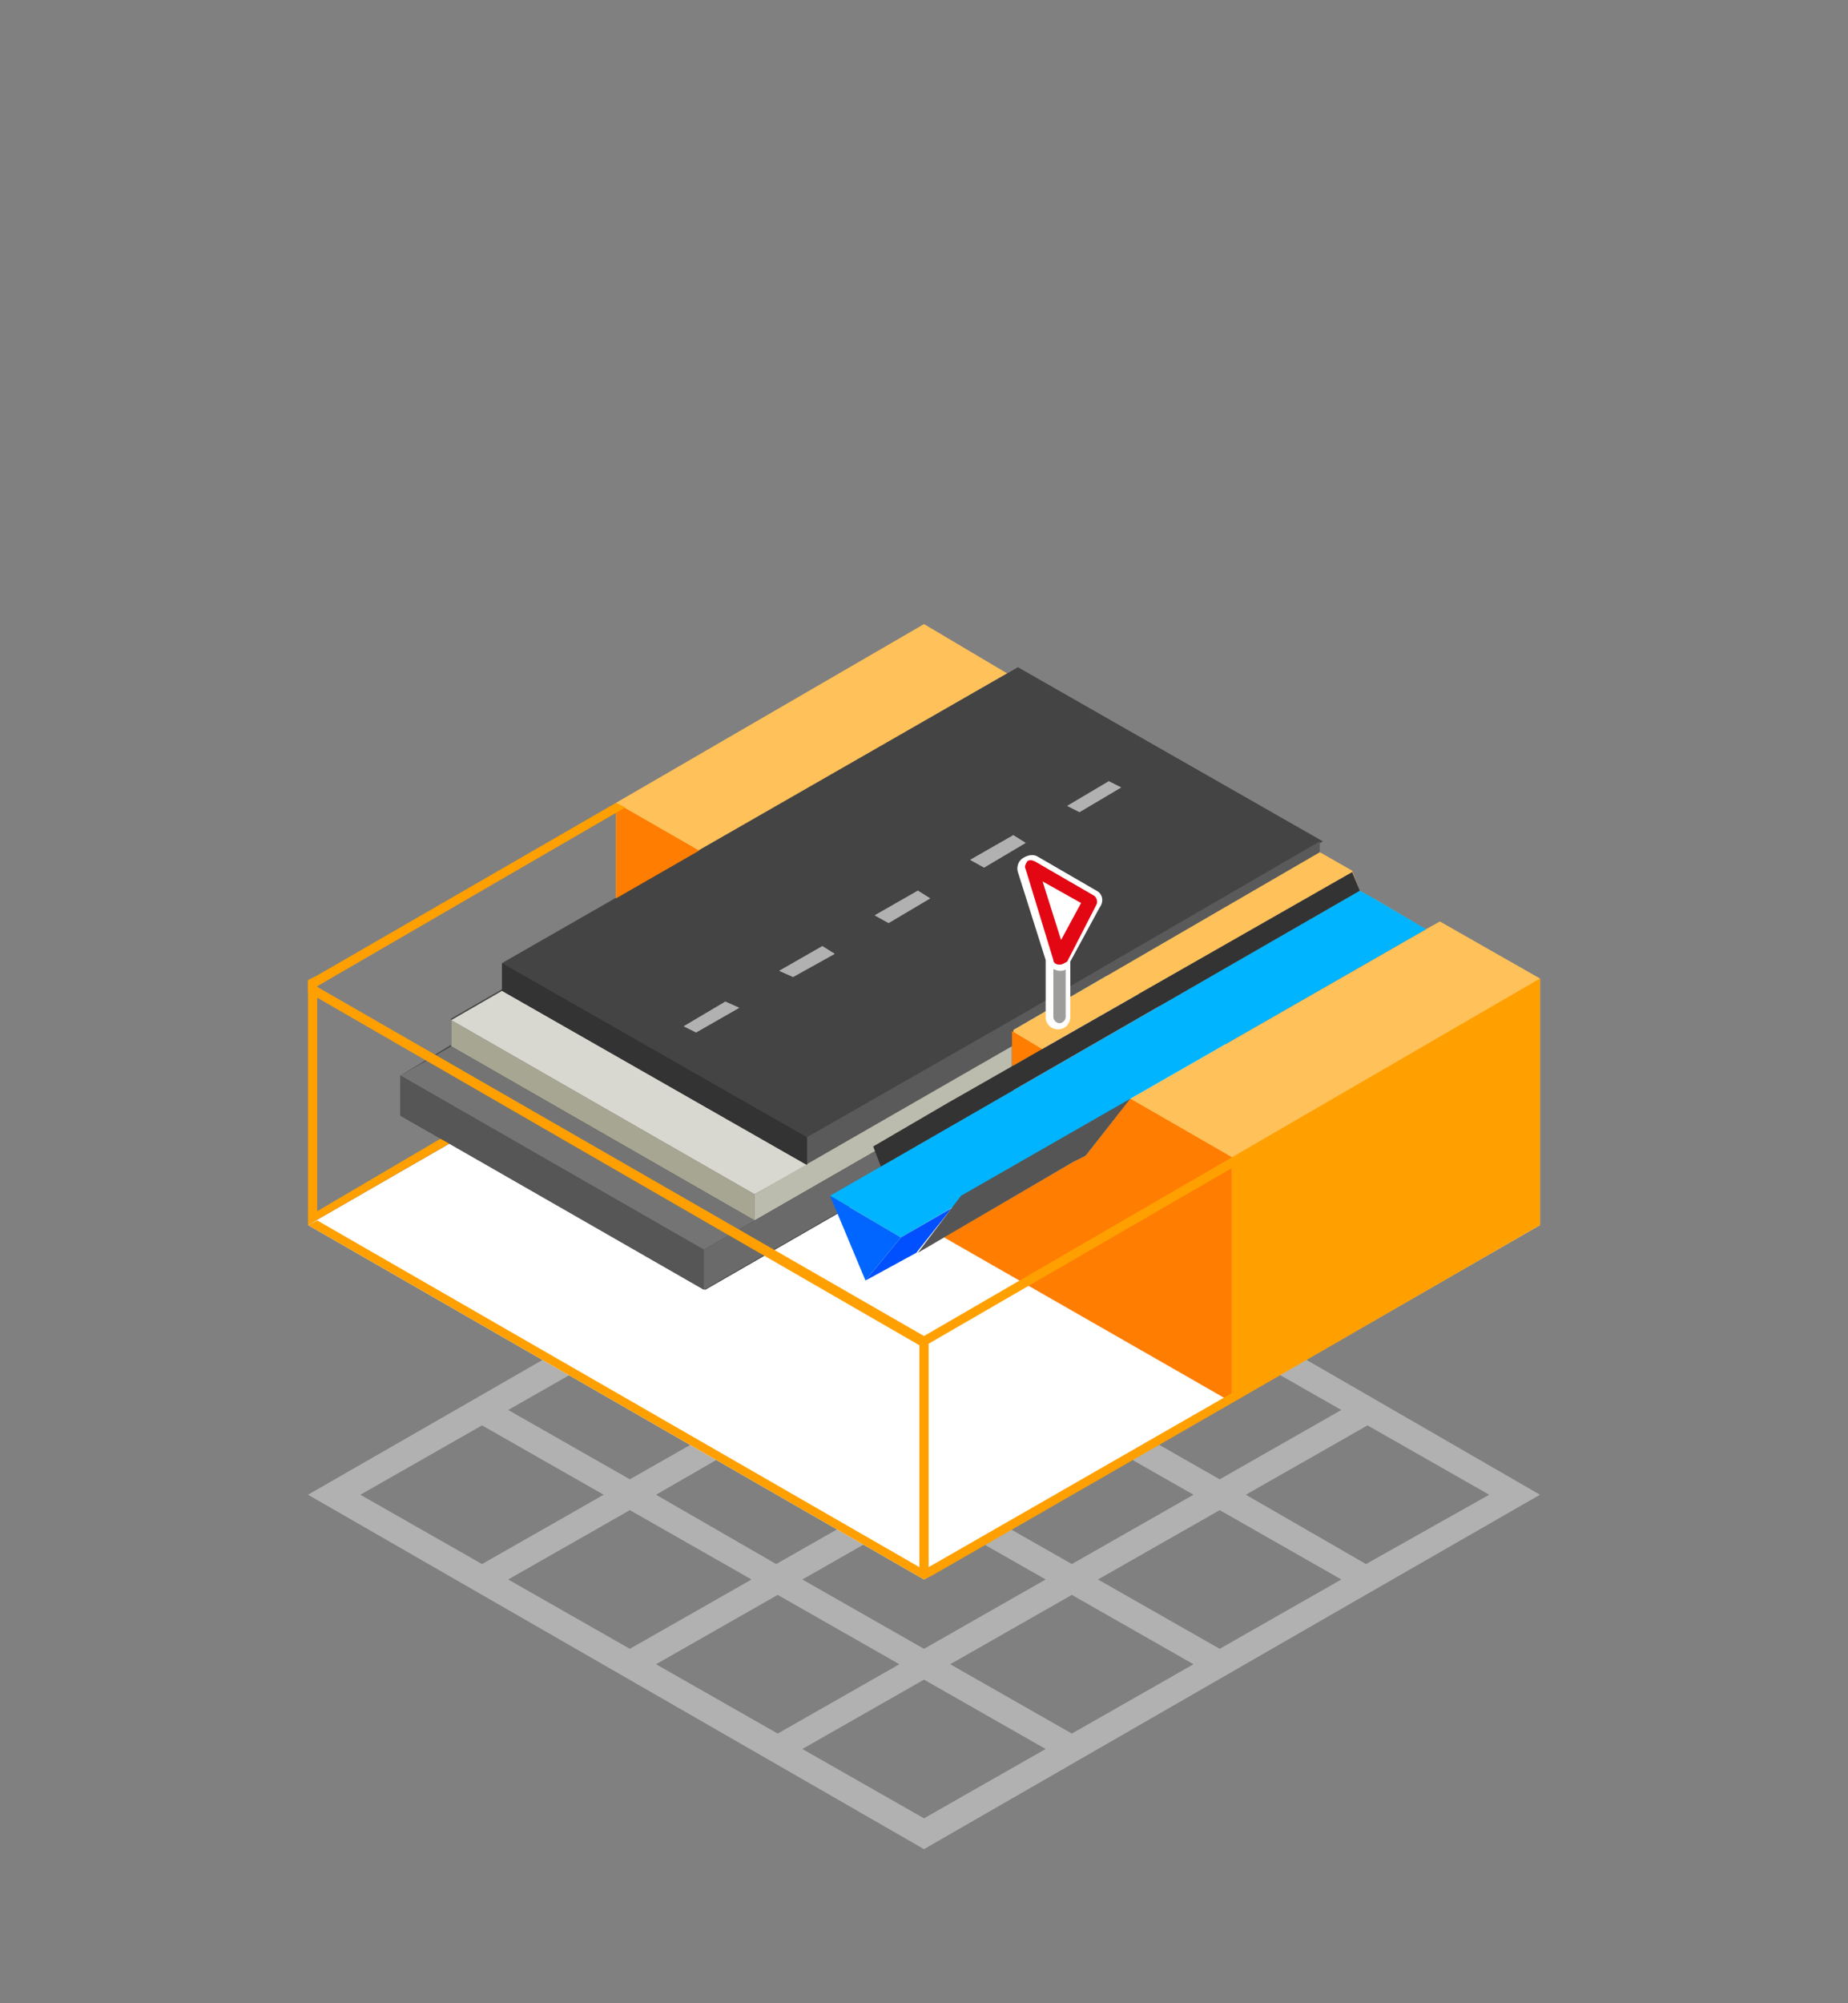 <?xml version="1.0" encoding="UTF-8"?> <!-- Generator: Adobe Illustrator 18.1.1, SVG Export Plug-In . SVG Version: 6.00 Build 0) --> <svg xmlns="http://www.w3.org/2000/svg" xmlns:xlink="http://www.w3.org/1999/xlink" version="1.1" x="0px" y="0px" viewBox="0 0 120 130" xml:space="preserve"><rect x="0" y="0" width="120" height="130" fill="#808080" stroke="none"/> <g id="reperes"> <g> <path fill="#B1B1B1" d="M89.2,103.2L100,97L60.5,74.2L60,74L30.8,90.8c0,0,0,0,0,0L20,97l40,23L89.2,103.2 C89.2,103.2,89.2,103.2,89.2,103.2z M88.7,101.5L80.9,97l7.9-4.5l7.9,4.5L88.7,101.5z M79.2,107l-7.9-4.5l7.9-4.5l7.9,4.5 L79.2,107z M69.6,112.5l-7.9-4.5l7.9-4.5l7.9,4.5L69.6,112.5z M42.6,108l7.9-4.5l7.9,4.5l-7.9,4.5L42.6,108z M33,102.5l7.9-4.5 l7.9,4.5l-7.9,4.5L33,102.5z M40.9,87l7.9,4.5L40.9,96L33,91.5L40.9,87z M50.4,81.5l7.9,4.5l-7.9,4.5L42.6,86L50.4,81.5z M77.5,86 l-7.9,4.5L61.7,86l7.9-4.5L77.5,86z M87.1,91.5L79.2,96l-7.9-4.5l7.9-4.5L87.1,91.5z M77.5,97l-7.9,4.5L61.7,97l7.9-4.5L77.5,97z M67.9,91.5L60,96l-7.9-4.5L60,87L67.9,91.5z M50.4,92.5l7.9,4.5l-7.9,4.5L42.6,97L50.4,92.5z M52.1,102.5L60,98l7.9,4.5L60,107 L52.1,102.5z M67.9,80.5L60,85l-7.9-4.5l7.9-4.5L67.9,80.5z M31.3,92.5l7.9,4.5l-7.9,4.5L23.4,97L31.3,92.5z M52.1,113.5L60,109 l7.9,4.5l-7.9,4.5L52.1,113.5z"></path> </g> <polygon fill="#FFFFFF" points="20,79.5 60,56.5 100,79.5 60,102.5 "></polygon> <g> <polygon fill="#FFC159" points="65.4,43.7 60,40.5 40,52.1 40,58.3 "></polygon> <polygon fill="#FFC159" points="93.5,59.8 92.6,60.3 88.3,57.8 87.8,56.5 85.7,55.3 65.7,66.9 65.7,69.2 87.8,56.6 88.3,57.8 88.3,57.8 88.3,57.8 88.3,57.9 89.2,58.3 92.6,60.3 73.4,71.3 73,71.8 70.5,75 69.7,75.4 61.4,80.2 80,91 100,79.5 100,63.5 "></polygon> </g> <g> <polygon fill="#444444" points="26.5,72.1 26.5,70.2 29.9,68.3 29.9,66.5 33.2,64.6 33.2,62.9 66.1,44 84.6,54.6 65.1,65.9 65.1,71.9 45.7,83 "></polygon> <path fill="#444444" d="M66.1,44.6l17.4,10L65.1,65.2l-0.6,0.3v0.7v5.3L45.7,82.4L27.1,71.7v-1.2l2.8-1.6l0.6-0.3v-0.7v-1.1 l2.8-1.6l0.6-0.3v-0.7v-1.1L66.1,44.6 M66.1,43.3L32.6,62.5v1.7l-3.3,1.9v1.7L26,69.8v2.6l19.8,11.3l20-11.5v-6l20.1-11.6 L66.1,43.3L66.1,43.3z"></path> </g> <g> <polygon fill="#FF7D00" points="65.7,66.9 65.7,69.2 67.7,68.1 "></polygon> <polygon fill="#FF7D00" points="73,71.8 70.5,75 69.7,75.4 61.3,80.3 80,91 80,75.1 73.4,71.3 "></polygon> <polygon fill="#FF7D00" points="45.4,55.2 40,52.1 40,58.3 "></polygon> </g> <path fill="#C4C4C4" d="M60.4,76.3"></path> <path fill="#C4C4C4" d="M46.3,78.6"></path> <polygon fill="#FFA000" points="28.6,73.9 20.6,78.6 20.6,64 40.6,52.4 40,52.1 20.6,63.3 20.6,63.3 20,63.6 20,63.7 20,63.7 20,63.7 20,78.9 20,78.9 20,79.5 29.2,74.2 "></polygon> <g> <polygon fill="#5A5A5A" points="65.7,66.2 52.4,73.8 52.4,75.6 65.7,67.9 "></polygon> </g> <g> <polygon fill="#5A5A5A" points="85.7,54.6 65.7,66.2 65.7,66.9 85.7,55.3 "></polygon> </g> <polygon fill="#A6A693" points="29.3,66.2 49,77.5 49,79.2 29.3,67.9 "></polygon> <polygon fill="#D8D8D0" points="29.3,66.2 49,77.5 52.4,75.6 32.6,64.3 "></polygon> <g> <polygon fill="#747474" points="26,69.8 45.7,81.1 49,79.2 29.3,67.9 "></polygon> </g> <polygon fill="#BCBCAE" points="65.7,67.9 49,77.5 49,79.2 65.7,69.6 "></polygon> <g> <polygon fill="#6A6A6A" points="65.7,69.6 45.7,81.1 45.7,83.7 65.7,72.2 "></polygon> </g> <g> <g> <polygon fill="#9F9F9F" points="48,65.4 45.2,67 44.4,66.6 47.1,65 "></polygon> <polygon fill="#9F9F9F" points="54.2,61.9 51.5,63.4 50.6,63 53.4,61.4 "></polygon> <polygon fill="#9F9F9F" points="60.4,58.3 57.7,59.9 56.8,59.4 59.6,57.8 "></polygon> <polygon fill="#9F9F9F" points="66.6,54.7 63.9,56.3 63,55.8 65.8,54.2 "></polygon> <polygon fill="#9F9F9F" points="72.8,51.1 70.1,52.7 69.3,52.3 72,50.7 "></polygon> </g> <g> <polygon fill="#B1B1B1" points="48,65.4 45.2,67 44.4,66.6 47.1,65 "></polygon> <polygon fill="#B1B1B1" points="54.2,61.9 51.5,63.4 50.6,63 53.4,61.4 "></polygon> <polygon fill="#B1B1B1" points="60.4,58.3 57.7,59.9 56.8,59.4 59.6,57.8 "></polygon> <polygon fill="#B1B1B1" points="66.6,54.7 63.9,56.3 63,55.8 65.8,54.2 "></polygon> <polygon fill="#B1B1B1" points="72.8,51.1 70.1,52.7 69.3,52.3 72,50.7 "></polygon> </g> </g> <g> <polygon fill="#333333" points="32.6,62.5 52.4,73.8 52.4,75.6 32.6,64.3 "></polygon> </g> <g> <polygon fill="#565656" points="26,69.8 45.7,81.1 45.7,83.7 26,72.4 "></polygon> </g> <path fill="#FFA000" d="M100,63.5L80,75.1v0l0,0L60,86.7L20,63.7l0,0.7l39.7,22.9v14.4L20.6,79.2L20,79.5l40,23l0.6-0.3l20-11.5 l0,0L100,79.5L100,63.5z M80,90.4l-19.7,11.3V87.2L80,75.8L80,90.4L80,90.4z"></path> <polygon fill="#00B4FF" points="89.2,58.3 88.3,57.8 88.3,57.8 88.3,57.8 53.9,77.6 58.5,80.3 72.8,72 73.4,71.3 92.6,60.3 "></polygon> <polygon fill="#0050FF" points="59.5,81.3 56.2,83.1 58.5,80.3 61.8,78.4 "></polygon> <polygon fill="#0066FF" points="53.9,77.6 56.2,83.1 58.5,80.3 "></polygon> <g> <polygon fill="#555555" points="69.7,75.4 70.5,75 73.4,71.3 62.4,77.6 59.6,81.3 "></polygon> </g> <g> <g> <polygon fill="#333333" points="88.3,57.8 88.3,57.8 88.3,57.8 88.3,57.8 87.8,56.6 61.5,71.6 56.7,74.4 57.2,75.7 "></polygon> </g> <g> <polygon fill="#333333" points="88.3,57.8 88.3,57.8 88.3,57.9 "></polygon> </g> </g> <path fill="#FFFFFF" d="M71.2,57.8l-3.8-2.2c-0.3-0.2-0.7-0.1-1,0.1c-0.3,0.2-0.4,0.6-0.3,0.9l1.8,5.7V66c0,0.5,0.4,0.8,0.8,0.8 c0.5,0,0.8-0.4,0.8-0.8v-3.6l1.9-3.5C71.7,58.5,71.6,58,71.2,57.8z"></path> <g> <path fill="#9D9D9C" d="M68.8,63C68.8,63,68.8,63,68.8,63c-0.2,0-0.3-0.1-0.4-0.1V66c0,0.2,0.2,0.4,0.4,0.4c0.2,0,0.4-0.2,0.4-0.4 v-3.1C69.1,63,69,63,68.8,63z"></path> </g> <g> <path fill="#E30613" d="M68.8,62.6C68.8,62.6,68.8,62.6,68.8,62.6c-0.2,0-0.4-0.1-0.4-0.3l-1.8-5.9c-0.1-0.2,0-0.3,0.1-0.5 c0.1-0.1,0.3-0.1,0.5,0l3.8,2.2c0.2,0.1,0.3,0.4,0.2,0.6l-1.9,3.7C69.1,62.5,69,62.6,68.8,62.6z M67.7,57.2l1.2,3.8l1.3-2.4 L67.7,57.2z"></path> </g> </g> <g id="Calque_2"> </g> </svg> 